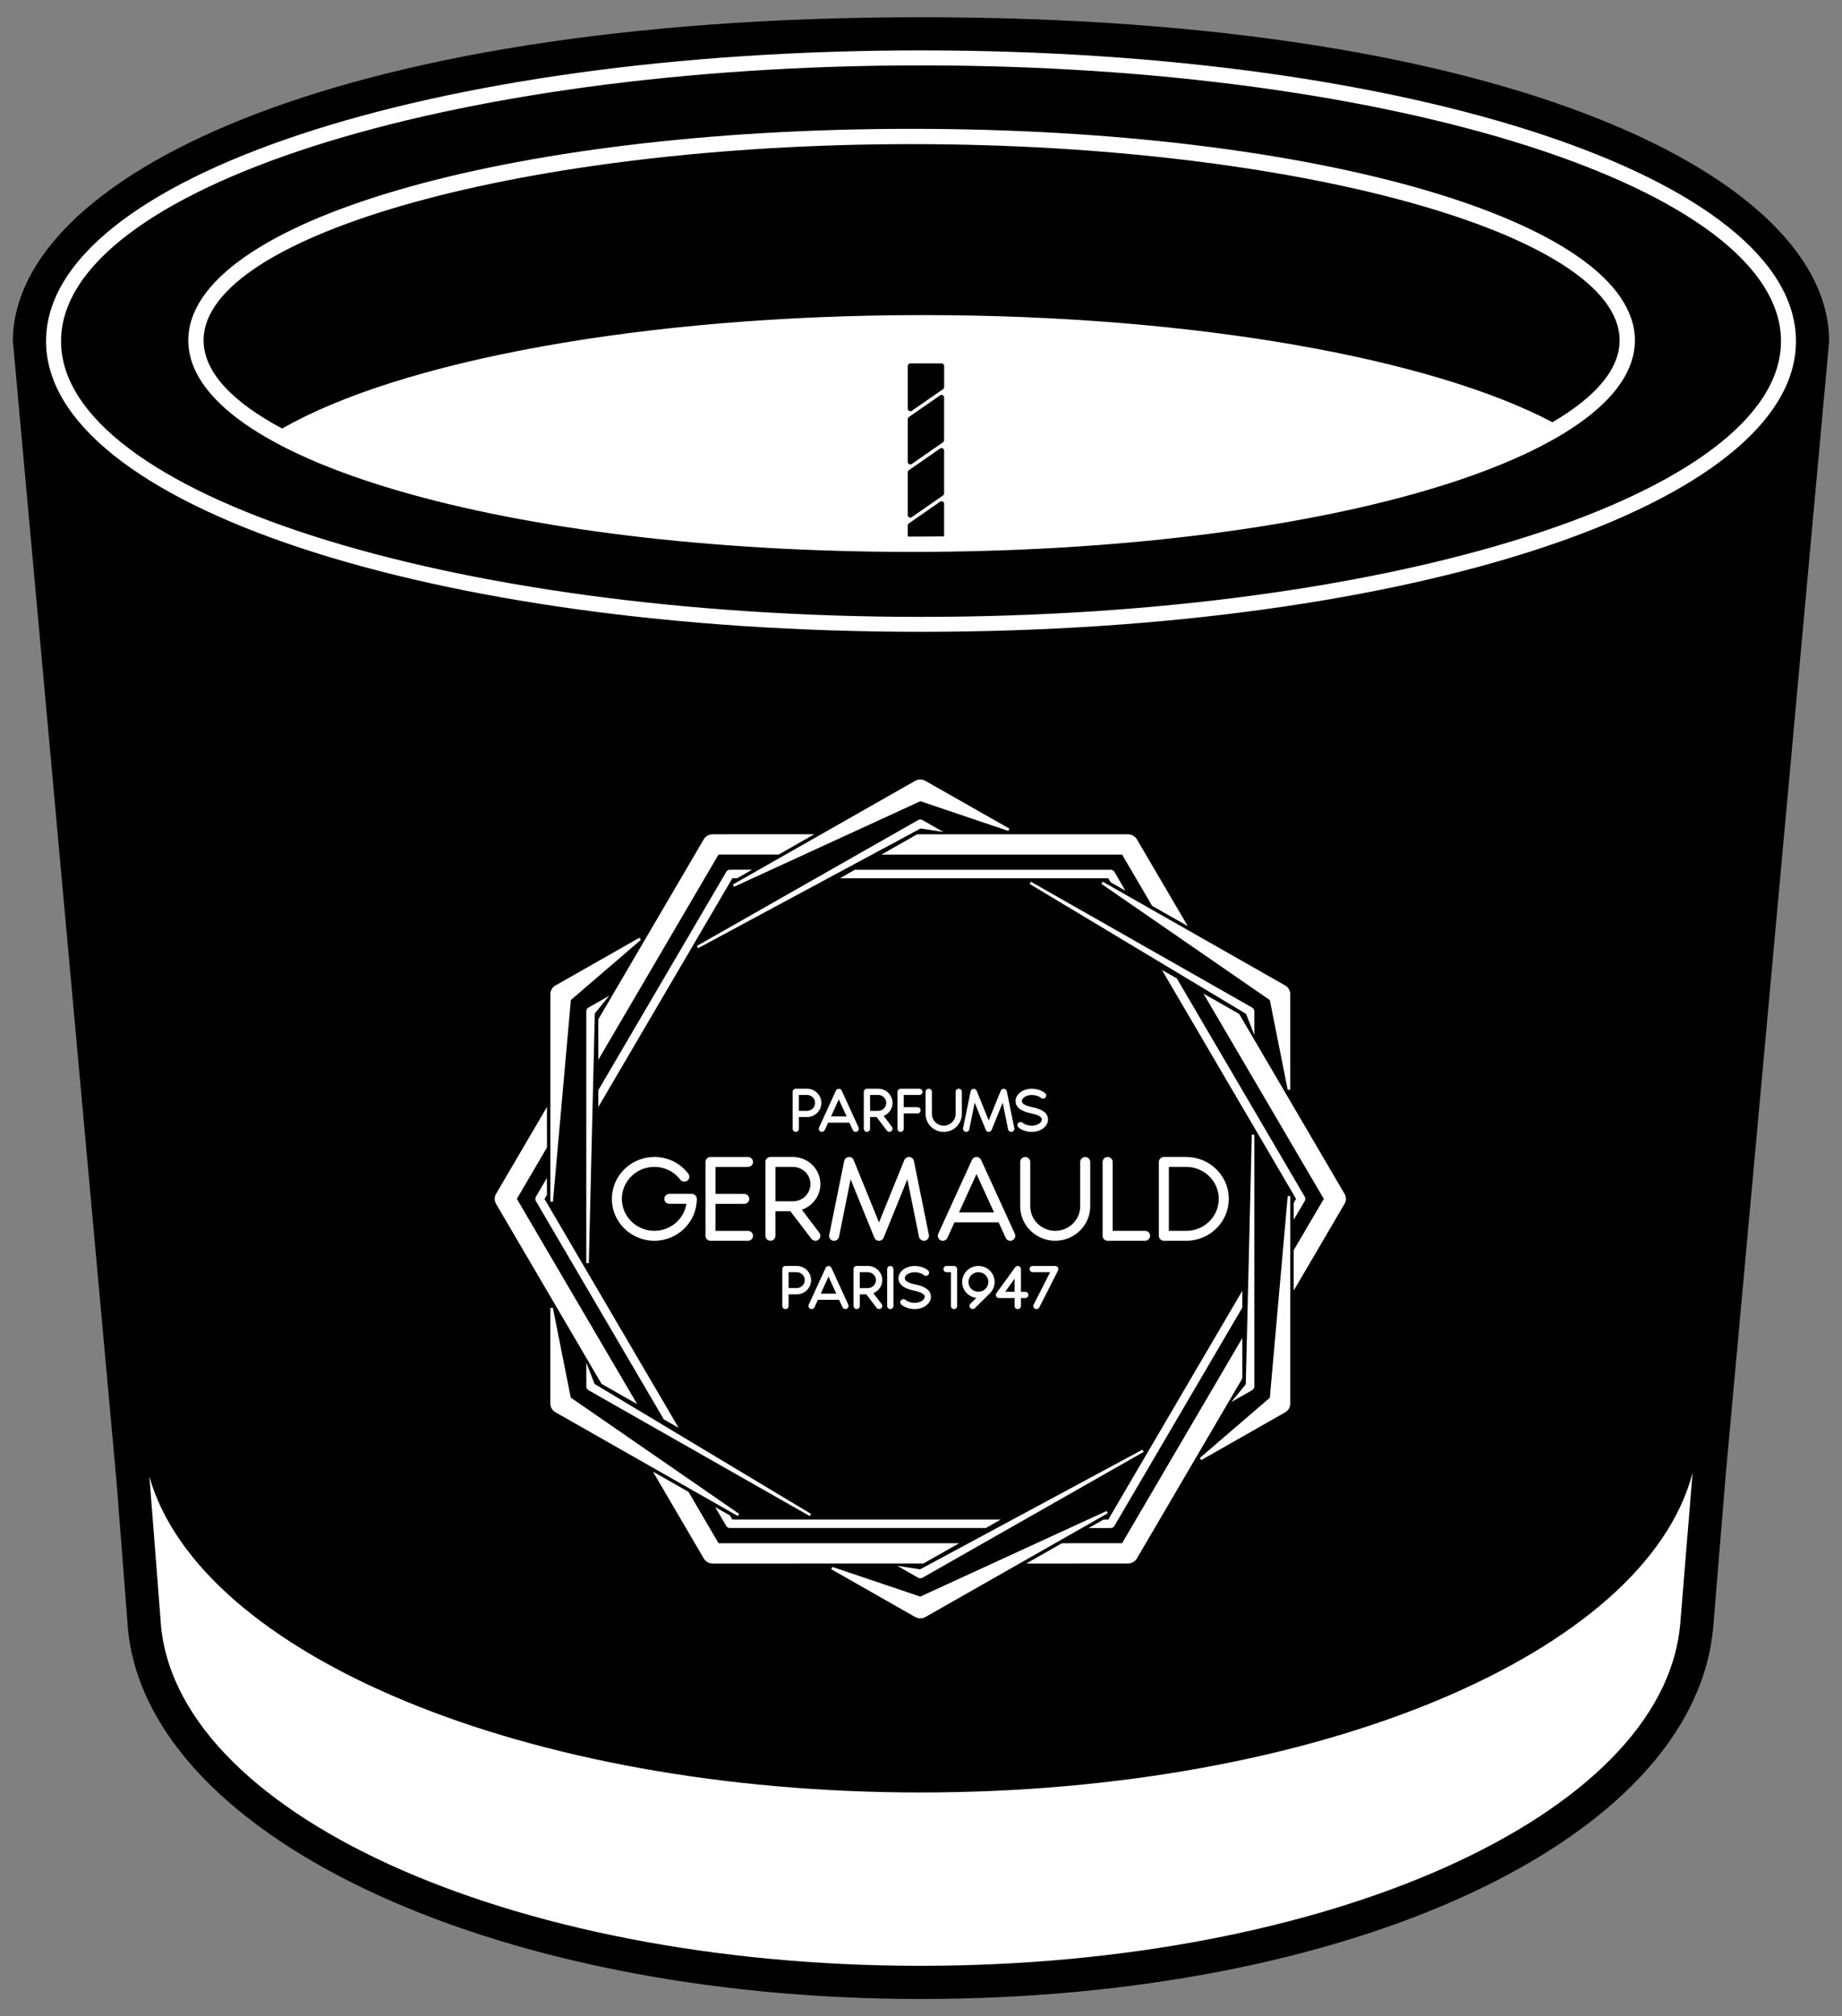 <?xml version="1.0" encoding="utf-8"?>
<!-- Generator: Adobe Illustrator 17.0.0, SVG Export Plug-In . SVG Version: 6.00 Build 0)  -->
<!DOCTYPE svg PUBLIC "-//W3C//DTD SVG 1.1//EN" "http://www.w3.org/Graphics/SVG/1.1/DTD/svg11.dtd">
<svg version="1.1" id="Calque_1" xmlns="http://www.w3.org/2000/svg" xmlns:xlink="http://www.w3.org/1999/xlink" x="0px" y="0px"
	 width="74.754px" height="81.818px" viewBox="0 0 74.754 81.818" enable-background="new 0 0 74.754 81.818" xml:space="preserve">
<rect x="0" y="0" width="74.754" height="81.818" fill="#808080" stroke="none"/>
<path d="M0.523,13.845c0-6.533,12.659-13.146,36.853-13.146c24.195,0,36.855,6.613,36.856,13.146l-4.2,46.032l-0.51,6.226
	c-0.003,0.039-0.007,0.078-0.014,0.116C68.58,74.72,54.792,81.12,37.357,81.12c-17.594,0-31.732-6.747-32.19-15.361l-0.446-5.723
	L0.523,13.845z"/>
<path fill="#FFFFFF" d="M36.995,5.228c-16.461,0-29.354,3.771-29.354,8.584c0,4.813,12.893,8.584,29.354,8.585
	c16.461,0,29.354-3.771,29.354-8.584C66.349,8.999,53.456,5.228,36.995,5.228z M36.839,21.775v-0.45
	c0-0.034,0.017-0.066,0.045-0.085l1.269-0.881c0.03-0.023,0.073-0.026,0.106-0.007c0.035,0.018,0.056,0.053,0.056,0.091v1.323
	c-0.438,0.006-0.878,0.01-1.32,0.01C36.943,21.776,36.892,21.775,36.839,21.775z M38.316,15.706c0,0.034-0.017,0.066-0.044,0.086
	l-1.269,0.879c-0.018,0.012-0.039,0.018-0.059,0.018c-0.016,0-0.033-0.004-0.048-0.012c-0.034-0.018-0.056-0.053-0.056-0.092v-1.733
	c0-0.058,0.047-0.104,0.104-0.104h1.269c0.057,0,0.104,0.046,0.104,0.104C38.316,14.851,38.316,15.706,38.316,15.706z
	 M36.884,16.924l1.269-0.881c0.03-0.022,0.073-0.025,0.106-0.006c0.035,0.018,0.056,0.053,0.056,0.091v1.734
	c0,0.034-0.017,0.066-0.044,0.086l-1.269,0.881c-0.018,0.012-0.039,0.018-0.059,0.018c-0.016,0-0.033-0.004-0.048-0.012
	c-0.034-0.018-0.056-0.053-0.056-0.092v-1.734C36.839,16.976,36.855,16.943,36.884,16.924z M36.884,19.082l1.269-0.881
	c0.03-0.023,0.073-0.026,0.106-0.007c0.035,0.018,0.056,0.053,0.056,0.091v1.735c0,0.034-0.017,0.066-0.044,0.086l-1.269,0.881
	c-0.018,0.012-0.039,0.018-0.059,0.018c-0.016,0-0.033-0.004-0.048-0.012c-0.034-0.018-0.056-0.053-0.056-0.092v-1.735
	C36.839,19.132,36.855,19.101,36.884,19.082z M63.003,17.134c-4.911-2.586-14.496-4.347-25.543-4.347
	c-11.407-0.001-21.259,1.877-26.009,4.604c-2.028-1.083-3.189-2.301-3.189-3.579c0-4.316,13.158-7.963,28.734-7.963
	c15.574,0,28.733,3.647,28.733,7.964C65.728,14.99,64.743,16.117,63.003,17.134z"/>
<path fill="#FFFFFF" d="M37.355,72.74c-16.005,0-29.228-5.578-31.291-12.81l0.448,5.757c0.414,7.814,14.066,14.087,30.845,14.087
	c16.56,0,30.071-6.111,30.821-13.781h0.003l0.509-6.225C66.78,67.077,53.48,72.74,37.355,72.74z"/>
<path fill="#FFFFFF" d="M28.56,34.061l-4.272,7.292l-0.007,0.012v1.643l4.879-8.33h2.443l1.445-0.824l-4.129,0.002
	C28.771,33.857,28.633,33.935,28.56,34.061z"/>
<path fill="#FFFFFF" d="M29.917,35.639l0.603-0.345l-0.896,0.001c-0.063,0-0.119,0.032-0.151,0.085l-5.185,8.848l-0.007,0.012v0.684
	l5.441-9.286H29.917z"/>
<path fill="#FFFFFF" d="M20.133,48.445c-0.075,0.126-0.075,0.285,0,0.411l4.273,7.291l0.008,0.011l1.445,0.824l-4.883-8.331
	l1.214-2.072l0.008-0.012l-0.002-1.643L20.133,48.445z"/>
<path fill="#FFFFFF" d="M22.197,48.486l-0.003-0.682l-0.447,0.762c-0.029,0.053-0.029,0.119,0,0.173l5.186,8.849l0.008,0.012
	l0.6,0.343l-5.443-9.29L22.197,48.486z"/>
<path fill="#FFFFFF" d="M28.922,63.449l8.556-0.002l1.449-0.822H29.16l-1.211-2.072l-0.007-0.012l-1.445-0.822l2.063,3.522
	C28.634,63.369,28.773,63.449,28.922,63.449z"/>
<path fill="#FFFFFF" d="M29.625,61.499l-0.602-0.34l0.45,0.764c0.031,0.053,0.089,0.086,0.151,0.086h10.384l0.603-0.343H29.723
	L29.625,61.499z"/>
<path fill="#FFFFFF" d="M46.139,63.242l4.271-7.291l0.008-0.012v-1.643l-4.88,8.328l-2.441,0.001l-1.447,0.824l4.128-0.002
	C45.926,63.447,46.061,63.37,46.139,63.242z"/>
<path fill="#FFFFFF" d="M44.782,61.667l-0.603,0.343h0.896c0.063,0,0.121-0.034,0.15-0.086l5.185-8.849l0.008-0.012v-0.684
	l-5.443,9.289H44.782z"/>
<path fill="#FFFFFF" d="M54.564,48.445l-4.27-7.29l-0.008-0.011l-1.446-0.823l4.884,8.331l-1.216,2.071l-0.008,0.011v1.643
	l2.063-3.52C54.641,48.73,54.641,48.573,54.564,48.445z"/>
<path fill="#FFFFFF" d="M52.501,48.817v0.684l0.45-0.764c0.029-0.054,0.029-0.118,0-0.171l-5.185-8.85l-0.007-0.012l-0.603-0.34
	l5.444,9.288L52.501,48.817z"/>
<path fill="#FFFFFF" d="M45.777,33.857h-8.558l-1.447,0.822h9.765l1.214,2.071l0.007,0.011l1.445,0.821l-2.064-3.521
	C46.062,33.934,45.927,33.857,45.777,33.857z"/>
<path fill="#FFFFFF" d="M45.072,35.804l0.601,0.342l-0.447-0.766c-0.032-0.053-0.09-0.085-0.15-0.085l-10.386,0.001l-0.601,0.344
	h10.886L45.072,35.804z"/>
<path fill="#FFFFFF" d="M37.141,31.687l-7.4,4.208l0.047,0.092l7.564-3.473l3.567,1.205l0.043-0.094l-3.406-1.936
	C37.43,31.613,37.266,31.614,37.141,31.687z"/>
<path fill="#FFFFFF" d="M38.287,33.763l-0.852-0.485c-0.052-0.029-0.118-0.029-0.173,0l-8.981,5.11l0.049,0.09l9.029-4.858
	L38.287,33.763z"/>
<path fill="#FFFFFF" d="M22.545,39.99c-0.129,0.072-0.209,0.209-0.209,0.356v8.42l0.103,0.005l0.729-8.19l2.843-2.443l-0.06-0.085
	L22.545,39.99z"/>
<path fill="#FFFFFF" d="M23.879,40.89c-0.053,0.032-0.086,0.089-0.086,0.149v10.218l0.103,0.001l0.244-10.132l0.586-0.72
	L23.879,40.89z"/>
<path fill="#FFFFFF" d="M22.437,53.07l-0.103,0.01v3.875c0,0.146,0.08,0.283,0.209,0.356l7.399,4.21l0.055-0.087l-6.833-4.718
	L22.437,53.07z"/>
<path fill="#FFFFFF" d="M23.794,55.299v0.965c0,0.061,0.034,0.12,0.086,0.15l8.983,5.11l0.052-0.089l-8.784-5.273L23.794,55.299z"/>
<path fill="#FFFFFF" d="M37.349,65.673c0.072,0,0.143-0.018,0.208-0.053l7.4-4.211l-0.047-0.092l-7.562,3.474l-3.569-1.204
	l-0.043,0.094l3.406,1.939C37.206,65.655,37.276,65.673,37.349,65.673z"/>
<path fill="#FFFFFF" d="M36.415,63.542l0.847,0.485c0.026,0.015,0.056,0.023,0.086,0.023c0.03,0,0.061-0.009,0.087-0.023l8.98-5.109
	l-0.05-0.09l-9.025,4.857L36.415,63.542z"/>
<path fill="#FFFFFF" d="M52.157,57.313c0.127-0.075,0.207-0.211,0.207-0.356v-8.419l-0.103-0.005l-0.728,8.19l-2.841,2.443
	l0.059,0.085L52.157,57.313z"/>
<path fill="#FFFFFF" d="M50.818,56.413c0.054-0.029,0.087-0.086,0.087-0.15V46.046l-0.104-0.001l-0.244,10.132l-0.59,0.72
	L50.818,56.413z"/>
<path fill="#FFFFFF" d="M52.156,39.991l-7.401-4.21l-0.055,0.087l6.834,4.717l0.726,3.646l0.103-0.01v-3.875
	C52.363,40.2,52.284,40.064,52.156,39.991z"/>
<path fill="#FFFFFF" d="M50.905,42.004v-0.965c0-0.062-0.033-0.119-0.086-0.149l-8.982-5.109l-0.052,0.089l8.784,5.274
	L50.905,42.004z"/>
<path fill="#FFFFFF" d="M26.555,50.351c0.95,0,1.724-0.763,1.724-1.7c0-0.111-0.092-0.202-0.204-0.202h-0.91
	c-0.113,0-0.205,0.091-0.205,0.202c0,0.113,0.09,0.201,0.205,0.201h0.692c-0.1,0.628-0.65,1.095-1.301,1.095
	c-0.728,0-1.319-0.581-1.319-1.297s0.592-1.297,1.319-1.297c0.418,0,0.802,0.189,1.053,0.519c0.062,0.085,0.196,0.105,0.285,0.041
	c0.045-0.033,0.073-0.082,0.08-0.136c0.007-0.053-0.008-0.105-0.04-0.147c-0.328-0.432-0.83-0.679-1.379-0.679
	c-0.95,0-1.723,0.763-1.723,1.7C24.829,49.588,25.603,50.351,26.555,50.351z"/>
<path fill="#FFFFFF" d="M48.146,46.952h-0.915c-0.112,0-0.202,0.09-0.202,0.201v2.996c0,0.111,0.091,0.201,0.202,0.201l0.914,0.001
	c0.95,0,1.723-0.763,1.723-1.701C49.87,47.715,49.096,46.952,48.146,46.952z M48.146,49.948h-0.71v-2.593h0.71
	c0.725,0,1.315,0.581,1.315,1.297S48.871,49.948,48.146,49.948z"/>
<path fill="#FFFFFF" d="M38.071,50.221c0.02,0.05,0.058,0.091,0.107,0.112c0.027,0.012,0.055,0.019,0.084,0.019
	c0.079,0,0.152-0.046,0.187-0.118l0.287-0.631h1.79l0.289,0.63c0.031,0.072,0.104,0.12,0.185,0.12c0.027,0,0.052-0.006,0.083-0.019
	c0.049-0.022,0.087-0.062,0.107-0.112c0.02-0.05,0.017-0.105-0.005-0.156l-1.369-2.997c-0.034-0.071-0.107-0.118-0.186-0.118
	c-0.078,0-0.15,0.046-0.185,0.119l-1.367,2.994C38.053,50.115,38.052,50.171,38.071,50.221z M39.629,47.644l0.713,1.556H38.92
	L39.629,47.644z"/>
<path fill="#FFFFFF" d="M30.355,47.355c0.113,0,0.205-0.09,0.205-0.201c0-0.111-0.092-0.201-0.205-0.201h-1.52
	c-0.113,0-0.204,0.09-0.204,0.201v2.996c0,0.111,0.092,0.201,0.204,0.201h1.52c0.113,0,0.205-0.09,0.205-0.201
	c0-0.111-0.092-0.201-0.205-0.201h-1.316v-1.095h1.165c0.114,0,0.203-0.088,0.203-0.201c0-0.112-0.091-0.202-0.203-0.202h-1.165
	v-1.094C29.039,47.355,30.355,47.355,30.355,47.355z"/>
<path fill="#FFFFFF" d="M44.951,46.952c-0.113,0-0.204,0.09-0.204,0.201v2.996c0,0.111,0.091,0.201,0.204,0.201h1.521
	c0.112,0,0.203-0.09,0.203-0.201c0-0.111-0.091-0.201-0.203-0.201h-1.316v-2.795C45.157,47.042,45.064,46.952,44.951,46.952z"/>
<path fill="#FFFFFF" d="M34.46,46.952l-0.019,0.001c-0.09,0.009-0.163,0.074-0.181,0.161l-0.608,2.997
	c-0.01,0.053,0,0.108,0.029,0.153c0.03,0.045,0.077,0.075,0.129,0.084c0.108,0.025,0.216-0.048,0.24-0.157l0.471-2.335l0.963,2.37
	c0.03,0.077,0.105,0.126,0.19,0.126c0.083,0,0.157-0.049,0.187-0.126l0.962-2.37l0.473,2.335c0.02,0.094,0.104,0.161,0.2,0.161
	c0.013,0,0.028-0.001,0.04-0.005c0.053-0.009,0.099-0.039,0.129-0.084c0.031-0.045,0.043-0.099,0.032-0.153l-0.608-2.998
	c-0.019-0.086-0.091-0.151-0.182-0.16c-0.007-0.001-0.011-0.001-0.017-0.001c-0.085,0-0.159,0.049-0.191,0.127l-1.026,2.53
	l-1.028-2.53C34.621,47.003,34.544,46.952,34.46,46.952z"/>
<path fill="#FFFFFF" d="M31.062,47.153v2.996c0,0.111,0.091,0.201,0.204,0.201c0.113,0,0.204-0.09,0.204-0.201v-0.997h0.606
	l0.853,1.12c0.038,0.049,0.099,0.079,0.161,0.079c0.046,0,0.089-0.014,0.122-0.04c0.044-0.032,0.071-0.079,0.08-0.132
	c0.008-0.053-0.007-0.107-0.04-0.151l-0.711-0.937c0.447-0.152,0.753-0.57,0.753-1.04c0-0.607-0.501-1.1-1.118-1.1h-0.912
	C31.154,46.952,31.062,47.042,31.062,47.153z M31.471,47.355h0.708c0.392,0,0.711,0.313,0.711,0.697
	c0,0.385-0.317,0.697-0.711,0.697h-0.708V47.355z"/>
<path fill="#FFFFFF" d="M44.245,48.951v-1.797c0-0.111-0.092-0.201-0.204-0.201c-0.112,0-0.203,0.09-0.203,0.201v1.797
	c0,0.55-0.455,0.997-1.013,0.997c-0.559,0-1.014-0.447-1.014-0.997v-1.797c0-0.111-0.091-0.201-0.202-0.201
	c-0.114,0-0.206,0.09-0.206,0.201v1.797c0,0.772,0.637,1.4,1.422,1.4C43.607,50.351,44.245,49.723,44.245,48.951z"/>
<path fill="#FFFFFF" d="M33.055,53.048l0.137-0.299h0.862l0.138,0.295c0.018,0.047,0.064,0.079,0.115,0.079
	c0.019,0,0.038-0.004,0.054-0.011c0.064-0.029,0.093-0.104,0.064-0.168l-0.683-1.496c-0.02-0.045-0.065-0.072-0.117-0.072
	c-0.053,0-0.098,0.028-0.117,0.071l-0.686,1.497c-0.028,0.064,0,0.139,0.066,0.169C32.952,53.141,33.03,53.109,33.055,53.048z
	 M33.624,51.806l0.315,0.691h-0.631L33.624,51.806z"/>
<path fill="#FFFFFF" d="M36.004,51.501v1.497c0,0.069,0.058,0.126,0.128,0.126c0.07,0,0.127-0.057,0.127-0.126v-1.497
	c0-0.07-0.058-0.127-0.127-0.127C36.061,51.373,36.004,51.429,36.004,51.501z"/>
<path fill="#FFFFFF" d="M40.441,52.472c-0.03,0.04-0.035,0.094-0.012,0.131c0.02,0.045,0.064,0.073,0.112,0.073h0.635v0.322
	c0,0.071,0.057,0.126,0.13,0.126c0.068,0,0.127-0.058,0.127-0.126v-0.322h0.176c0.07,0,0.126-0.058,0.126-0.128
	c0-0.068-0.057-0.124-0.126-0.124h-0.176v-0.922c0-0.056-0.035-0.104-0.088-0.122c-0.053-0.017-0.11,0-0.145,0.046L40.441,52.472z
	 M41.175,52.422h-0.382l0.382-0.53V52.422z"/>
<path fill="#FFFFFF" d="M31.876,53.124c0.071,0,0.128-0.057,0.128-0.126v-0.472h0.329c0.321,0,0.583-0.259,0.583-0.578
	c0-0.316-0.261-0.575-0.583-0.575h-0.457c-0.07,0-0.128,0.057-0.128,0.127v1.497C31.747,53.067,31.805,53.124,31.876,53.124z
	 M32.004,51.626h0.329c0.18,0,0.327,0.144,0.327,0.321c0,0.179-0.147,0.323-0.327,0.323h-0.329V51.626z"/>
<path fill="#FFFFFF" d="M35.806,51.948c0-0.316-0.262-0.575-0.584-0.575h-0.456c-0.072,0-0.127,0.056-0.127,0.127v1.497
	c0,0.069,0.057,0.126,0.127,0.126c0.07,0,0.127-0.057,0.127-0.126v-0.472h0.265l0.417,0.548c0.025,0.032,0.063,0.05,0.104,0.05
	c0.024,0,0.05-0.009,0.075-0.026c0.027-0.02,0.047-0.05,0.05-0.084c0.006-0.034-0.004-0.067-0.025-0.094l-0.336-0.441
	C35.658,52.392,35.806,52.182,35.806,51.948z M35.221,52.271h-0.329v-0.645h0.329c0.18,0,0.328,0.144,0.328,0.321
	C35.549,52.126,35.402,52.271,35.221,52.271z"/>
<path fill="#FFFFFF" d="M37.121,52.87c-0.141,0-0.296-0.049-0.371-0.118c-0.049-0.044-0.132-0.04-0.178,0.008
	c-0.048,0.052-0.047,0.13,0.005,0.179c0.118,0.11,0.337,0.185,0.544,0.185c0.363,0,0.659-0.224,0.659-0.5
	c0-0.349-0.42-0.45-0.609-0.495l-0.045-0.009c-0.123-0.028-0.409-0.096-0.409-0.247c0-0.131,0.188-0.246,0.404-0.246
	c0.143,0,0.295,0.047,0.368,0.115c0.05,0.045,0.135,0.042,0.18-0.005c0.024-0.024,0.038-0.055,0.037-0.088
	c0-0.035-0.015-0.068-0.042-0.093c-0.121-0.111-0.333-0.182-0.542-0.182c-0.364,0-0.66,0.224-0.66,0.5
	c0,0.354,0.442,0.455,0.606,0.493l0.048,0.012c0.124,0.028,0.412,0.093,0.412,0.246C37.527,52.755,37.338,52.87,37.121,52.87z"/>
<path fill="#FFFFFF" d="M38.717,53.124c0.071,0,0.127-0.056,0.127-0.126v-1.497c0-0.071-0.056-0.127-0.127-0.127h-0.304
	c-0.07,0-0.125,0.056-0.125,0.127c0,0.069,0.057,0.126,0.125,0.126h0.178v1.371C38.591,53.067,38.647,53.124,38.717,53.124z"/>
<path fill="#FFFFFF" d="M39.384,53.083c0.023,0.023,0.053,0.036,0.089,0.036c0.039,0,0.069-0.012,0.091-0.035l0.608-0.599
	c0.124-0.122,0.193-0.285,0.193-0.461c0-0.175-0.068-0.338-0.192-0.461c-0.124-0.123-0.291-0.189-0.467-0.189
	c-0.175,0-0.34,0.067-0.465,0.189c-0.125,0.124-0.194,0.287-0.194,0.462c0,0.175,0.068,0.337,0.194,0.46
	c0.104,0.104,0.237,0.168,0.38,0.186l-0.237,0.235C39.335,52.956,39.335,53.034,39.384,53.083z M39.42,52.306
	c-0.075-0.076-0.117-0.177-0.117-0.283s0.042-0.206,0.117-0.28c0.076-0.076,0.178-0.117,0.286-0.117c0.109,0,0.209,0.04,0.288,0.117
	c0.075,0.076,0.117,0.176,0.117,0.28c0,0.105-0.042,0.205-0.116,0.281C39.832,52.457,39.575,52.455,39.42,52.306z"/>
<path fill="#FFFFFF" d="M41.94,53.035c0.011,0.032,0.035,0.06,0.062,0.073c0.018,0.01,0.039,0.017,0.062,0.017
	c0.047,0,0.091-0.027,0.114-0.07l0.761-1.499c0.02-0.04,0.017-0.086-0.007-0.124c-0.024-0.036-0.064-0.058-0.107-0.058h-0.913
	c-0.072,0-0.129,0.056-0.129,0.127s0.057,0.126,0.129,0.126h0.705l-0.667,1.313C41.933,52.969,41.93,53.003,41.94,53.035z"/>
<path fill="#FFFFFF" d="M39.212,45.934c0.06,0,0.111-0.043,0.125-0.104l0.218-1.084l0.45,1.104c0.018,0.05,0.065,0.084,0.119,0.084
	c0.053,0,0.103-0.034,0.119-0.081l0.449-1.106l0.219,1.084c0.013,0.065,0.072,0.109,0.149,0.099
	c0.034-0.006,0.064-0.026,0.084-0.054c0.019-0.028,0.026-0.061,0.02-0.094l-0.305-1.499c-0.011-0.055-0.059-0.096-0.113-0.099
	l-0.016-0.001c-0.05,0-0.095,0.029-0.115,0.078l-0.49,1.207l-0.491-1.208c-0.02-0.047-0.064-0.076-0.115-0.076h-0.013
	c-0.054,0.004-0.1,0.043-0.115,0.1l-0.307,1.501c-0.01,0.066,0.033,0.129,0.096,0.144C39.194,45.934,39.206,45.934,39.212,45.934z"
	/>
<path fill="#FFFFFF" d="M37.311,44.433c0.07,0,0.127-0.056,0.127-0.125c0-0.07-0.057-0.127-0.127-0.127h-0.76
	c-0.069,0-0.13,0.059-0.13,0.127v1.497c0,0.069,0.06,0.129,0.13,0.129s0.126-0.058,0.126-0.129v-0.621h0.557
	c0.071,0,0.129-0.058,0.129-0.127c0-0.069-0.058-0.126-0.129-0.126h-0.557v-0.496L37.311,44.433L37.311,44.433z"/>
<path fill="#FFFFFF" d="M34.158,44.254c-0.02-0.043-0.065-0.07-0.117-0.07s-0.097,0.028-0.116,0.071l-0.684,1.497
	c-0.014,0.03-0.016,0.064-0.005,0.095c0.012,0.032,0.037,0.059,0.068,0.074c0.063,0.028,0.144-0.003,0.168-0.065l0.136-0.298h0.864
	l0.136,0.296c0.019,0.048,0.065,0.079,0.118,0.079c0.021,0,0.038-0.007,0.054-0.012c0.064-0.03,0.091-0.105,0.063-0.168
	L34.158,44.254z M33.726,45.304l0.315-0.691l0.317,0.691H33.726z"/>
<path fill="#FFFFFF" d="M32.751,44.18h-0.457c-0.068,0-0.127,0.059-0.127,0.127v1.497c0,0.071,0.057,0.129,0.127,0.129
	s0.128-0.058,0.128-0.129v-0.473h0.33c0.32,0,0.582-0.257,0.582-0.575C33.333,44.439,33.071,44.18,32.751,44.18z M32.751,45.08
	h-0.33v-0.647h0.33c0.18,0,0.327,0.145,0.327,0.324S32.93,45.08,32.751,45.08z"/>
<path fill="#FFFFFF" d="M36.223,44.757c0-0.318-0.262-0.577-0.584-0.577h-0.457c-0.07,0-0.126,0.057-0.126,0.127v1.497
	c0,0.071,0.057,0.129,0.126,0.129c0.07,0,0.128-0.058,0.128-0.129v-0.473h0.264l0.419,0.551c0.026,0.032,0.064,0.05,0.103,0.05
	c0.026,0,0.051-0.009,0.076-0.027c0.055-0.041,0.066-0.121,0.025-0.179l-0.335-0.439C36.076,45.2,36.223,44.992,36.223,44.757z
	 M35.639,45.08H35.31v-0.647h0.329c0.18,0,0.328,0.145,0.328,0.324C35.967,44.935,35.82,45.08,35.639,45.08z"/>
<path fill="#FFFFFF" d="M37.691,44.18c-0.069,0-0.128,0.059-0.128,0.127v0.898c0,0.401,0.33,0.729,0.735,0.729
	c0.407,0,0.737-0.327,0.737-0.729v-0.898c0-0.07-0.057-0.127-0.127-0.127c-0.068,0-0.126,0.059-0.126,0.127v0.898
	c0,0.262-0.218,0.475-0.483,0.475c-0.264,0-0.48-0.213-0.48-0.475v-0.898C37.819,44.237,37.761,44.18,37.691,44.18z"/>
<path fill="#FFFFFF" d="M41.873,44.435c0.144,0,0.296,0.048,0.368,0.114c0.048,0.047,0.133,0.045,0.182-0.005
	c0.023-0.025,0.035-0.058,0.035-0.091c0-0.034-0.016-0.066-0.041-0.089c-0.122-0.109-0.341-0.183-0.543-0.183
	c-0.364,0-0.659,0.225-0.659,0.503c0,0.349,0.424,0.448,0.608,0.492l0.045,0.01c0.124,0.028,0.412,0.093,0.412,0.246
	c0,0.133-0.189,0.25-0.406,0.25c-0.141,0-0.295-0.048-0.369-0.116c-0.048-0.047-0.131-0.047-0.182,0.005
	c-0.047,0.051-0.043,0.131,0.007,0.179c0.122,0.11,0.339,0.184,0.544,0.184c0.363,0,0.658-0.226,0.658-0.503
	c0-0.352-0.425-0.45-0.608-0.494l-0.055-0.01c-0.13-0.031-0.399-0.098-0.399-0.244C41.471,44.551,41.659,44.435,41.873,44.435z"/>
<path fill="#FFFFFF" d="M37.376,2.045c-19.91,0-35.507,5.183-35.507,11.799c0,6.615,15.598,11.796,35.51,11.796
	c19.91,0,35.507-5.182,35.507-11.796C72.885,7.229,57.289,2.045,37.376,2.045z M37.379,25.033c-19.244,0-34.901-5.019-34.901-11.188
	c0-6.17,15.655-11.191,34.901-11.191c19.243,0,34.899,5.021,34.899,11.191C72.277,20.014,56.622,25.033,37.379,25.033z"/>
</svg>
